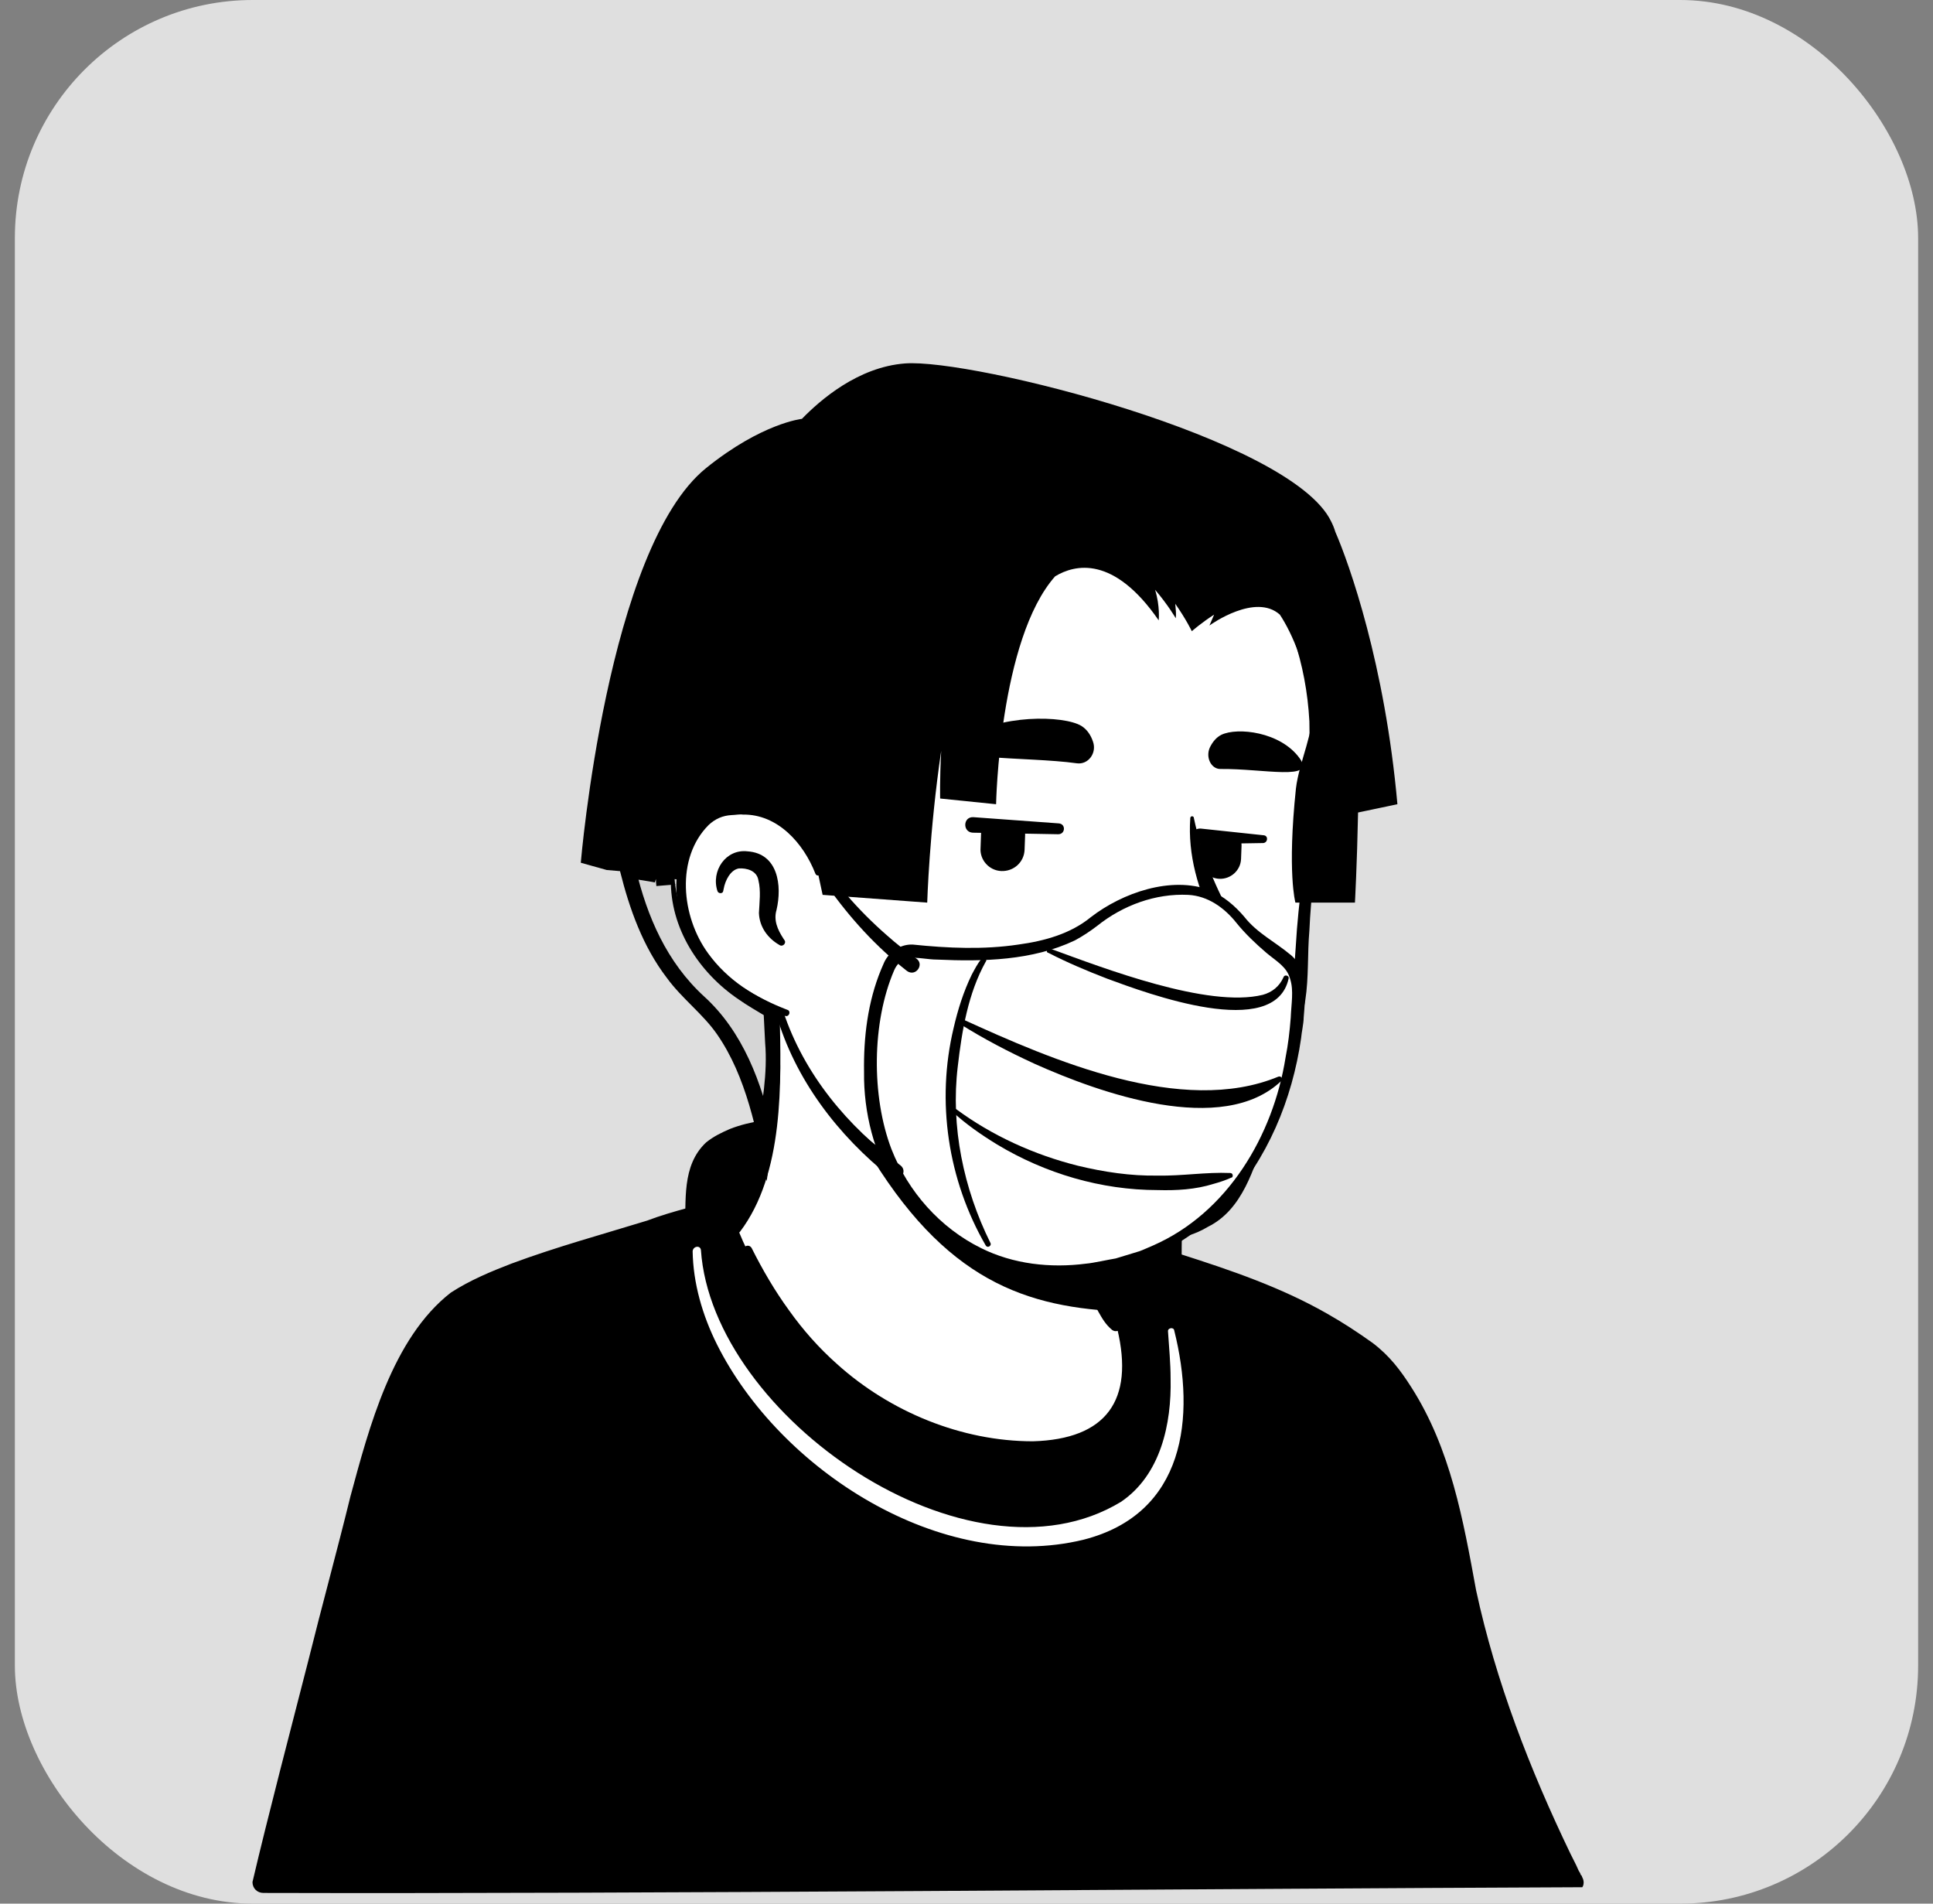 <svg width="65" height="64" viewBox="0 0 65 64" fill="none" xmlns="http://www.w3.org/2000/svg">
<rect x="0" y="0" width="65" height="64" fill="#808080" stroke="none"/>
<rect x="0.5" width="64" height="64" rx="8" fill="#DFDFDF"/>
<g clip-path="url(#clip0_2265_29070)">
<path d="M47.112 52.478C46.99 52.565 46.851 52.652 46.729 52.739C46.59 52.826 46.468 52.913 46.329 52.983C46.207 53.053 46.102 53.122 45.98 53.192C45.963 53.209 45.946 53.209 45.928 53.227C45.528 53.471 45.11 53.697 44.692 53.906C44.57 53.976 44.431 54.045 44.309 54.098C44.309 54.098 44.291 54.115 44.274 54.115L43.856 54.324C43.578 54.463 43.282 54.585 43.003 54.707C42.864 54.777 42.707 54.829 42.568 54.881C42.428 54.933 42.272 55.003 42.132 55.055C41.993 55.108 41.836 55.177 41.697 55.229H41.679C41.54 55.282 41.383 55.334 41.244 55.386C40.931 55.491 40.6 55.595 40.286 55.7C40.182 55.734 40.06 55.769 39.956 55.804C39.625 55.908 39.294 55.996 38.963 56.065C38.841 56.1 38.719 56.117 38.58 56.152C38.267 56.222 37.936 56.292 37.622 56.361C37.553 56.379 37.5 56.379 37.431 56.396C37.326 56.413 37.204 56.431 37.1 56.448C36.943 56.466 36.804 56.501 36.647 56.518C36.577 56.535 36.508 56.535 36.438 56.553C36.351 56.57 36.247 56.588 36.142 56.588C35.864 56.623 35.568 56.657 35.289 56.692C35.202 56.709 35.097 56.709 35.01 56.727H34.993C34.871 56.744 34.749 56.744 34.627 56.762C34.505 56.779 34.383 56.779 34.261 56.779C34.192 56.779 34.105 56.797 34.035 56.797C33.896 56.797 33.774 56.814 33.652 56.814C33.478 56.814 33.321 56.831 33.147 56.831H32.276C24.928 56.727 18.328 53.61 13.61 48.665C13.61 48.665 13.61 48.647 13.592 48.647C13.07 48.177 13.522 45.67 15.629 44.085C18.276 42.083 24.615 40.829 24.615 40.829C24.615 40.829 27.07 40.428 36.177 42.326C41.505 43.441 45.563 45.06 47.826 49.448C48.297 50.354 48.767 51.747 47.112 52.478Z" fill="white"/>
<path d="M36.229 42.135C39.573 42.814 43.142 43.545 45.894 45.757C46.816 46.506 47.426 47.603 47.931 48.665C48.175 49.187 48.418 49.727 48.61 50.302C48.715 50.685 48.871 51.12 48.784 51.573C48.767 51.695 48.662 51.852 48.575 51.939C48.175 52.339 47.739 52.583 47.304 52.896C44.744 54.672 41.801 55.926 38.754 56.588C31.963 58.068 24.615 56.919 18.642 53.349C16.657 52.148 14.829 50.685 13.261 48.961C13.087 48.752 13.087 48.404 13.087 48.177C13.105 47.655 13.244 47.15 13.418 46.68C13.836 45.6 14.376 44.521 15.299 43.772C15.96 43.319 16.674 42.936 17.406 42.623C19.704 41.647 22.125 40.968 24.615 40.69C24.824 40.672 24.858 40.968 24.649 41.003C22.264 41.491 19.896 42.222 17.684 43.215C16.883 43.615 16.03 43.963 15.386 44.59C14.776 45.252 14.341 46.07 13.993 46.906C13.766 47.411 13.61 48.212 13.679 48.613C14.776 49.919 16.065 51.068 17.458 52.06C25.085 57.389 36.665 57.737 44.779 53.297C45.511 52.896 46.224 52.444 46.904 51.973C47.234 51.747 47.583 51.556 47.844 51.294C47.861 51.277 47.844 51.294 47.844 51.312C47.844 51.329 47.826 51.347 47.826 51.347C47.844 51.138 47.774 50.859 47.687 50.58C47.374 49.57 46.869 48.508 46.329 47.585C45.476 46.21 44.03 45.339 42.568 44.642C41.558 44.172 40.495 43.807 39.416 43.458C38.336 43.11 37.239 42.814 36.142 42.553C35.864 42.483 35.951 42.083 36.229 42.135Z" fill="black"/>
</g>
<g clip-path="url(#clip1_2265_29070)">
<path d="M52.893 63.274H8.855C8.855 63.274 10.91 56.622 12.46 50.476C13.069 48.072 14.201 44.799 15.594 43.841C17.51 42.518 20.679 41.769 22.107 41.264C23.099 40.916 23.865 40.794 24.579 40.602C24.579 40.689 24.597 40.759 24.597 40.846C24.597 40.846 26.181 44.398 31.074 46.366C35.062 47.986 36.455 47.341 36.821 45.548C37.047 44.398 37.622 44.137 37.256 43.528C37.047 43.354 36.908 43.092 36.838 42.831L36.699 42.257C37.03 42.187 37.343 42.1 37.657 41.995C37.761 41.961 37.848 41.926 37.953 41.891C39.886 42.988 42.55 43.336 45.771 45.704C46.346 46.122 48.017 47.933 48.714 52.339C49.689 58.137 52.893 63.274 52.893 63.274Z" fill="black"/>
<path d="M53.207 63.448C40.13 63.5 21.741 63.675 8.856 63.64C8.647 63.64 8.49 63.483 8.49 63.274C8.995 61.115 9.813 57.998 10.37 55.821C10.806 54.062 11.346 52.095 11.781 50.319C12.408 48.003 13.191 44.99 15.159 43.458C15.803 43.04 16.517 42.744 17.196 42.483C18.694 41.925 20.226 41.508 21.759 41.037C22.629 40.706 23.605 40.498 24.51 40.236C24.701 40.184 24.893 40.289 24.945 40.463C24.963 40.515 24.963 40.741 24.98 40.794L24.614 40.463C24.754 40.463 24.893 40.55 24.945 40.672C25.085 40.968 25.276 41.281 25.468 41.56C27.314 44.224 30.291 45.931 33.391 46.731C34.279 46.923 35.463 47.149 36.107 46.366C36.525 45.826 36.508 44.99 36.839 44.398C36.96 44.12 37.1 43.945 36.96 43.702L37.03 43.789C36.804 43.58 36.63 43.319 36.542 43.04C36.473 42.779 36.421 42.552 36.368 42.326C36.316 42.134 36.455 41.925 36.647 41.891C37.047 41.804 37.465 41.682 37.848 41.542C37.953 41.508 38.057 41.525 38.145 41.56C38.65 41.786 39.172 41.978 39.712 42.169C41.401 42.709 43.09 43.284 44.64 44.172C45.162 44.468 45.667 44.799 46.154 45.147C46.729 45.582 47.095 46.07 47.461 46.644C48.784 48.717 49.202 51.102 49.637 53.47C50.299 56.535 51.448 59.495 52.806 62.316L52.998 62.699L53.085 62.891L53.137 62.978L53.155 63.03L53.172 63.048C53.172 63.03 53.189 63.065 53.207 63.117C53.276 63.239 53.259 63.379 53.207 63.448ZM52.58 63.1C52.528 63.169 52.51 63.291 52.545 63.379C52.563 63.431 52.58 63.465 52.58 63.448L52.563 63.431L52.528 63.379L52.475 63.291C51.326 61.324 50.368 59.252 49.62 57.11C49.132 55.717 48.732 54.306 48.471 52.843C48.157 50.911 47.669 48.891 46.625 47.219C46.346 46.784 45.998 46.314 45.58 46C45.11 45.669 44.64 45.338 44.152 45.06C43.177 44.468 42.132 43.998 41.07 43.58C40.008 43.144 38.876 42.813 37.814 42.204L38.11 42.221C37.692 42.378 37.256 42.5 36.804 42.587L37.082 42.152C37.187 42.535 37.204 42.988 37.518 43.249C37.709 43.458 37.796 43.824 37.744 44.12C37.692 44.381 37.587 44.555 37.518 44.712C37.361 45.042 37.256 45.321 37.187 45.687C36.577 48.717 33.077 47.55 31.092 46.766C28.306 45.652 25.712 43.702 24.301 41.003L24.632 41.212C24.44 41.212 24.284 41.072 24.266 40.881L24.249 40.654L24.701 40.968C23.726 41.142 22.856 41.281 21.95 41.612C19.878 42.256 17.667 42.796 15.873 44.032C14.01 45.391 12.948 50.214 12.356 52.443C11.711 54.898 11.032 57.336 10.318 59.757C9.953 60.975 9.587 62.177 9.204 63.396L8.856 62.926C21.497 62.908 39.764 62.995 52.58 63.1Z" fill="black"/>
<path d="M35.236 47.672L35.271 47.707V47.672H35.236Z" fill="white"/>
<path d="M39.398 41.212C39.398 41.212 39.398 39.54 37.935 39.105C35.236 38.286 30.134 37.921 26.721 37.921C26.721 37.921 25.276 38.025 24.753 38.286C24.248 38.53 23.639 38.687 23.5 39.819C23.43 40.376 23.43 41.264 23.447 42.048C23.465 43.092 23.883 44.102 24.614 44.851C25.781 46.053 28.201 47.62 30.97 48.09C37.639 49.204 39.45 46.296 39.398 44.747C39.328 42.953 39.398 41.212 39.398 41.212Z" fill="black"/>
<path d="M39.032 41.194C38.998 40.446 38.597 39.645 37.831 39.436C37.587 39.366 37.343 39.296 37.117 39.244C33.721 38.495 30.204 38.321 26.721 38.269C26.268 38.321 25.398 38.391 24.893 38.6C24.684 38.704 24.423 38.809 24.249 38.948C23.848 39.296 23.831 39.906 23.813 40.446C23.796 40.759 23.796 41.072 23.796 41.386C23.691 43.51 24.632 44.642 26.321 45.774C27.592 46.645 29.02 47.272 30.535 47.62C32.607 48.02 34.905 48.212 36.891 47.411C37.935 46.993 38.91 46.105 39.032 44.956C39.05 44.712 39.032 44.294 39.032 44.05C38.998 43.145 38.998 42.117 39.032 41.194ZM39.746 41.212C39.729 42.135 39.729 43.127 39.746 44.05C39.746 44.346 39.781 44.764 39.746 45.043C39.59 46.505 38.423 47.602 37.152 48.125C35.149 48.961 32.92 48.821 30.831 48.49C30.378 48.403 29.821 48.281 29.386 48.142C27.505 47.533 25.746 46.557 24.336 45.164C23.326 44.172 22.943 42.779 23.03 41.403C23.082 40.393 22.908 39.192 23.744 38.408C24.005 38.199 24.266 38.077 24.545 37.955C25.259 37.677 25.955 37.625 26.686 37.555C29.037 37.572 31.388 37.694 33.739 37.973C35.132 38.147 36.542 38.339 37.901 38.739L38.005 38.774L38.127 38.826C38.736 39.122 38.998 39.766 39.346 40.289C39.572 40.567 39.729 40.863 39.746 41.212Z" fill="black"/>
<path d="M23.57 42.03C23.953 47.62 32.572 53.593 37.692 50.493C39.032 49.588 39.398 47.864 39.363 46.349C39.363 45.826 39.311 45.304 39.276 44.764C39.259 44.642 39.468 44.607 39.485 44.729C40.217 47.655 39.851 50.894 36.438 51.764C31.649 52.931 26.216 49.413 24.109 45.199C23.622 44.224 23.308 43.145 23.291 42.065C23.308 41.891 23.552 41.856 23.57 42.03Z" fill="white"/>
</g>
<path d="M37.866 46.767C37.5 48.56 35.132 49.64 31.144 48.02C27 46.349 25.206 42.361 24.754 41.177C27.209 36.58 25.502 33.393 25.502 33.393C31.162 32.906 36.107 39.523 36.107 39.523L36.873 42.797C36.943 43.075 37.082 43.319 37.291 43.493C37.657 44.137 38.092 45.617 37.866 46.767Z" fill="white"/>
<path d="M24.667 41.23C24.998 40.724 25.207 40.133 25.346 39.558C25.607 38.356 25.694 37.137 25.712 35.919V35.466C25.66 35.013 25.503 34.543 25.329 34.125C25.102 33.568 25.921 33.219 26.182 33.777C26.217 33.846 26.217 33.968 26.217 34.038C26.269 36.406 26.373 39.453 24.876 41.421C24.771 41.526 24.562 41.369 24.667 41.23ZM36.299 39.488C36.56 39.645 36.647 39.854 36.682 40.063C36.786 40.481 36.752 40.934 36.856 41.369C36.943 41.787 37.204 42.187 37.274 42.623C37.361 43.075 37.622 44.033 37.727 44.503C37.762 44.608 37.692 44.73 37.57 44.747C37.5 44.764 37.448 44.747 37.396 44.712C37.17 44.521 37.065 44.329 36.926 44.085C36.699 43.667 36.543 43.284 36.403 42.814C36.282 42.396 36.334 41.943 36.229 41.508C36.142 41.09 35.898 40.69 35.811 40.254C35.759 40.045 35.742 39.819 35.898 39.558C36.003 39.453 36.177 39.419 36.299 39.488Z" fill="black"/>
<path d="M37.552 44.085C34.226 43.911 31.51 42.866 28.863 38.147C31.092 40.115 33.721 40.863 36.49 41.212L36.856 42.814C36.925 43.092 37.343 43.911 37.552 44.085Z" fill="black"/>
<path d="M37.413 43.441C38.005 44.555 38.354 45.948 37.988 47.184C37.709 48.055 36.908 48.699 36.038 48.943C34.018 49.483 31.684 48.63 29.891 47.672C27.679 46.436 26.043 44.363 24.998 42.1C24.928 41.926 25.172 41.786 25.276 41.96C25.642 42.692 26.06 43.406 26.53 44.05C27 44.712 27.54 45.321 28.149 45.861C29.926 47.463 32.329 48.456 34.732 48.456C37.204 48.386 38.145 47.08 37.57 44.677C37.483 44.294 37.344 43.893 37.152 43.562C37.048 43.423 37.309 43.266 37.413 43.441Z" fill="black"/>
<path d="M44.152 22.527C44.465 23.99 44.221 24.965 44.082 29.005C44.013 30.921 43.717 31.635 43.63 33.776C43.595 34.752 42.881 36.092 42.62 36.876C42.271 37.938 41.923 39.366 41.122 40.393C40.704 40.916 40.199 41.229 39.363 41.368C39.085 41.421 38.806 41.003 38.58 41.09C35.846 42.291 32.851 41.734 30.134 39.366C28.95 38.321 27.174 35.796 26.425 34.055C26.269 33.689 25.572 34.456 24.579 33.358C23.204 31.861 21.55 28.848 22.368 23.52C23.691 14.883 30.535 13.873 35.602 14.831C40.704 15.789 43.316 18.679 44.152 22.527Z" fill="white"/>
<path d="M25.45 34.891C25.05 34.229 24.527 33.637 24.057 33.01C23.361 32.052 22.838 30.955 22.49 29.823C20.697 24.216 22.403 16.607 28.672 14.796C30.97 14.099 33.408 14.152 35.742 14.587C38.876 15.127 42.01 16.729 43.542 19.637C44.1 20.716 44.518 21.883 44.64 23.084C44.709 23.886 44.57 24.686 44.483 25.47C44.378 26.254 44.361 27.02 44.326 27.803C44.239 28.97 44.082 30.119 44.03 31.286C43.961 32.07 44.013 32.853 43.891 33.637C43.63 35.204 43.038 36.667 42.55 38.147C42.167 39.279 41.784 40.672 40.617 41.246C39.781 41.751 38.771 41.769 37.848 41.699C37.709 41.699 37.605 41.664 37.5 41.699C35.254 42.135 33.164 41.751 31.284 40.393C30.378 39.679 29.299 39 28.619 38.06C28.55 37.955 28.689 37.834 28.776 37.92C29.316 38.46 29.96 38.878 30.622 39.279C31.301 39.697 31.911 40.132 32.59 40.428C34.035 41.125 35.654 41.229 37.222 40.95C37.309 40.933 37.483 40.898 37.57 40.916C38.145 40.95 38.702 41.003 39.259 40.916C39.938 40.811 40.6 40.515 40.983 39.958C41.383 39.401 41.592 38.635 41.871 37.903C42.411 36.458 43.055 35.03 43.386 33.532C43.525 32.888 43.56 31.913 43.612 31.234C43.734 29.684 44.013 28.152 44.013 26.585C44.03 25.801 44.047 25.017 44.03 24.251C43.821 20.351 41.575 17.007 37.866 15.632C33.739 14.082 28.236 14.186 25.206 17.791C23.744 19.515 23.065 21.779 22.751 23.99C22.159 27.508 22.386 30.99 25.189 33.55L26.008 34.403C26.321 34.856 25.729 35.309 25.45 34.891Z" fill="black"/>
<path d="M27.505 29.354C27.505 29.354 26.965 26.741 24.422 27.055C22.228 27.334 21.462 32.592 26.442 34.055" fill="white"/>
<path d="M26.216 31.774C25.816 31.547 25.537 31.164 25.52 30.694C25.537 30.346 25.59 29.945 25.503 29.597C25.45 29.266 25.102 29.179 24.841 29.197C24.562 29.249 24.388 29.597 24.336 29.876C24.336 29.893 24.318 29.945 24.318 29.963C24.301 30.05 24.162 30.05 24.127 29.963C23.901 29.284 24.405 28.535 25.137 28.622C26.164 28.692 26.303 29.771 26.112 30.59C26.008 30.938 26.147 31.252 26.338 31.547L26.373 31.6C26.46 31.704 26.321 31.844 26.216 31.774ZM40.147 27.508C40.408 28.744 40.896 29.893 41.505 30.973C42.045 32.296 40.652 33.55 39.416 33.498C39.276 33.498 39.259 33.306 39.381 33.271C40.164 33.028 40.878 32.505 41 31.704C41.052 31.46 40.983 31.252 40.861 31.043C40.286 29.963 39.938 28.727 40.025 27.508C40.025 27.421 40.147 27.421 40.147 27.508Z" fill="black"/>
<path d="M27.418 29.371C27.017 28.344 26.147 27.368 24.98 27.386C24.876 27.368 24.701 27.403 24.597 27.403C24.301 27.421 24.057 27.525 23.831 27.734C22.716 28.849 22.908 30.816 23.813 32.053C24.127 32.488 24.527 32.871 24.98 33.184C25.433 33.498 25.938 33.742 26.478 33.951C26.599 33.985 26.547 34.177 26.425 34.16C25.259 33.916 24.144 33.341 23.378 32.383C22.194 30.956 21.95 28.57 23.361 27.177C23.674 26.898 24.109 26.689 24.545 26.689C24.684 26.689 24.893 26.654 25.032 26.689C25.764 26.724 26.46 27.09 26.913 27.664C27.313 28.152 27.54 28.744 27.609 29.336C27.609 29.441 27.453 29.475 27.418 29.371ZM37.169 41.055C37.97 40.881 38.44 40.097 38.371 39.296C38.353 39.175 38.545 39.14 38.562 39.262C38.858 40.254 38.319 41.334 37.361 41.717C36.856 41.908 36.647 41.142 37.169 41.055Z" fill="black"/>
<path d="M24.91 33.48C25.293 33.742 25.85 34.02 25.85 34.02C25.85 34.02 25.955 35.57 25.937 36.11C25.92 36.615 25.728 38.164 25.728 38.164C25.728 38.164 25.258 35.535 23.865 34.072C23.099 33.271 21.863 32.383 21.131 29.266L21.845 29.388C21.845 29.388 22.315 27.908 22.315 28.013V29.528L22.751 29.562C22.664 30.868 23.291 32.383 24.91 33.48Z" fill="#D6D6D6"/>
<path d="M25.067 33.254C25.398 33.463 25.764 33.654 26.112 33.828L26.129 33.985C26.164 34.612 26.251 35.465 26.234 36.092C26.181 37.241 25.92 38.582 25.781 39.714C25.45 38.042 25.102 36.197 24.109 34.769C23.639 34.09 22.925 33.567 22.42 32.871C21.619 31.826 21.166 30.555 20.853 29.301L20.766 28.918C21.01 28.953 21.619 29.057 21.863 29.11L21.567 29.284L21.793 28.57C21.828 28.465 21.933 28.134 21.968 28.03C22.002 27.96 22.02 27.873 22.072 27.803C22.229 27.612 22.542 27.734 22.525 27.995V29.493L22.281 29.231L22.681 29.527C22.803 31.095 23.761 32.47 25.067 33.254ZM24.841 33.602C23.5 32.697 22.525 31.199 22.559 29.545L22.716 29.736L22.281 29.771L22.072 29.789C22.037 29.614 22.055 28.221 22.055 28.012C22.055 28.03 22.055 28.047 22.072 28.065C22.124 28.256 22.403 28.291 22.507 28.152C22.525 28.134 22.525 28.117 22.542 28.099L22.525 28.134C22.473 28.291 22.368 28.587 22.316 28.744C22.264 28.901 22.072 29.51 22.02 29.667C21.863 29.632 21.254 29.545 21.079 29.51L21.375 29.197C21.759 30.816 22.42 32.348 23.674 33.498C24.98 34.682 25.624 36.406 25.99 38.112L25.468 38.13C25.624 37.137 25.816 36.075 25.729 35.065L25.677 34.037L25.764 34.177C25.45 33.985 25.137 33.811 24.841 33.602Z" fill="black"/>
<path d="M46.99 27.038L45.667 27.316C45.632 29.075 45.562 30.346 45.562 30.346H43.56C43.56 30.346 43.281 29.336 43.577 26.515C43.682 25.61 44.221 24.547 44.117 23.799C43.925 22.423 43.473 21.326 43.037 20.664C42.219 19.933 40.739 20.978 40.669 21.03L40.826 20.664C40.391 20.943 40.077 21.221 40.077 21.221C40.077 21.221 39.886 20.821 39.52 20.299C39.537 20.473 39.555 20.647 39.537 20.786C39.537 20.786 39.276 20.334 38.841 19.828C39.015 20.386 38.963 20.856 38.963 20.856C37.448 18.662 36.142 18.975 35.48 19.376C33.599 21.5 33.495 27.038 33.495 27.038L31.614 26.846C31.614 26.846 31.597 26.219 31.649 25.244C31.249 27.943 31.179 30.346 31.179 30.346L27.662 30.085L27.505 29.354C27.505 29.354 26.965 26.741 24.423 27.055C23.465 27.177 22.768 28.256 22.716 29.545L22.281 29.51V27.995C22.281 27.908 21.811 29.371 21.811 29.371L20.4 29.249L19.53 29.005C19.53 29.005 20.418 18.418 23.744 15.736C25.624 14.221 26.965 14.082 26.965 14.082C27.575 13.455 28.846 12.341 30.43 12.219C32.677 12.045 43.42 14.744 44.761 17.53C44.814 17.634 44.866 17.756 44.901 17.878C45.371 18.958 46.572 22.336 46.99 27.038Z" fill="black"/>
<path d="M34.471 28.047V28.082L34.453 28.57C34.436 28.988 34.087 29.301 33.669 29.284C33.252 29.266 32.938 28.901 32.973 28.5L32.99 28.013C32.99 27.926 33.025 27.821 33.06 27.751L34.453 27.821C34.453 27.891 34.471 27.96 34.471 28.047ZM41.749 28.43L41.732 28.883C41.714 29.266 41.383 29.562 41 29.545C40.617 29.528 40.321 29.197 40.339 28.814L40.356 28.361C40.356 28.274 40.373 28.187 40.408 28.117L41.714 28.169C41.732 28.256 41.749 28.343 41.749 28.43ZM36.212 25.662C36.595 25.714 36.891 25.314 36.752 24.93C36.682 24.721 36.56 24.53 36.368 24.408C35.776 24.042 33.565 24.008 32.398 24.843C31.354 25.61 34.471 25.418 36.212 25.662ZM41.035 25.853C40.722 25.853 40.53 25.453 40.687 25.122C40.774 24.948 40.896 24.791 41.07 24.704C41.61 24.443 43.055 24.6 43.699 25.488C44.274 26.271 42.48 25.836 41.035 25.853Z" fill="black"/>
<path d="M35.585 28.047L32.711 27.995C32.363 27.978 32.38 27.455 32.729 27.473L35.602 27.682C35.846 27.699 35.828 28.047 35.585 28.047ZM42.48 28.343L40.356 28.378C40.008 28.378 39.99 27.873 40.339 27.856H40.373L42.498 28.082C42.654 28.1 42.637 28.326 42.48 28.343Z" fill="black"/>
<path d="M38.824 35.222C38.284 35.657 37.535 35.675 36.891 35.518C36.682 35.466 36.438 35.431 36.316 35.204C36.194 35.013 36.316 34.769 36.543 34.734C36.769 34.682 36.908 34.786 37.1 34.839C37.605 35.013 38.162 35.117 38.684 34.943C38.824 34.908 38.963 35.117 38.824 35.222Z" fill="black"/>
<path d="M36.908 34.107C37.274 34.752 36.752 35.518 36.125 35.761C35.985 35.831 35.324 35.97 35.341 35.709C35.341 35.674 35.376 35.64 35.411 35.622C36.038 35.344 36.49 34.769 36.595 34.107C36.612 33.968 36.804 33.933 36.873 34.055L36.908 34.107Z" fill="black"/>
<path d="M41.383 35.727C40.112 35.936 39.468 35.204 39.224 34.856C38.789 35.727 37.744 36.475 35.654 36.11C32.938 35.64 32.903 33.184 32.903 33.184C33.756 34.09 34.853 33.411 36.368 32.854C38.162 32.209 38.98 32.819 39.259 33.167C39.294 33.132 39.677 33.568 40.46 32.749C40.635 32.575 40.948 32.888 41.209 33.115C42.08 33.916 42.498 34.02 42.811 33.55C42.811 33.568 42.881 35.483 41.383 35.727Z" fill="black"/>
<path d="M41.715 30.921C41.244 30.346 40.635 29.946 39.904 29.928C39.137 29.911 37.936 30.085 36.734 31.043C35.167 32.296 32.033 32.105 30.797 31.983C30.448 31.948 30.117 32.122 29.961 32.436C29.612 33.132 29.142 34.578 29.369 36.911C29.665 40.097 32.259 42.988 35.916 42.744C40.722 42.448 43.526 38.583 43.7 33.411C43.665 31.983 42.812 32.279 41.715 30.921Z" fill="white"/>
<path d="M41.575 31.025C41.174 30.52 40.617 30.12 39.955 30.085C38.858 30.033 37.761 30.433 36.891 31.13C36.664 31.304 36.403 31.478 36.142 31.617C34.714 32.296 33.06 32.331 31.51 32.261C31.197 32.261 30.866 32.174 30.535 32.209C30.326 32.244 30.152 32.418 30.065 32.627C29.316 34.368 29.298 36.859 29.977 38.635C30.535 40.063 31.614 41.282 32.99 41.961C34.07 42.5 35.323 42.64 36.525 42.483C36.751 42.466 37.291 42.344 37.517 42.309C37.639 42.274 38.197 42.1 38.318 42.065C38.423 42.03 38.684 41.908 38.771 41.874C41.279 40.776 42.811 38.182 43.229 35.553C43.316 35.117 43.368 34.664 43.403 34.212C43.42 33.759 43.508 33.306 43.386 32.923C43.281 32.505 42.916 32.314 42.585 32.035C42.219 31.722 41.871 31.391 41.575 31.025ZM41.836 30.816C42.271 31.373 42.863 31.652 43.403 32.105C44.013 32.61 43.891 33.533 43.838 34.212C43.838 34.403 43.769 34.699 43.751 34.908C43.455 36.963 42.62 38.983 41.192 40.515C39.206 42.622 35.898 43.615 33.129 42.553C30.5 41.508 29.02 38.791 29.055 36.04C29.037 34.873 29.177 33.689 29.629 32.592C29.664 32.505 29.699 32.436 29.734 32.349C29.908 31.983 30.291 31.739 30.692 31.756C31.876 31.878 33.077 31.931 34.244 31.756C35.132 31.635 36.002 31.391 36.682 30.834C37.744 30.015 39.381 29.441 40.687 29.928C41.157 30.137 41.523 30.451 41.836 30.816Z" fill="black"/>
<path d="M35.324 31.896C37.135 32.558 40.617 33.898 42.463 33.446C42.776 33.359 43.02 33.167 43.16 32.854C43.194 32.749 43.351 32.801 43.334 32.889C42.881 35.013 38.562 33.393 37.239 32.906C36.56 32.645 35.898 32.366 35.254 32.035C35.149 32.018 35.219 31.861 35.324 31.896ZM32.363 34.264C35.376 35.64 39.746 37.538 42.985 36.197C43.072 36.162 43.16 36.267 43.09 36.336C41.105 38.234 36.96 36.737 34.784 35.762C33.913 35.361 33.077 34.926 32.276 34.421C32.189 34.369 32.259 34.212 32.363 34.264ZM32.137 37.277C33.356 38.182 34.784 38.826 36.246 39.192C37.117 39.401 38.023 39.54 38.928 39.523C39.746 39.54 40.547 39.401 41.366 39.436C41.418 39.436 41.453 39.471 41.453 39.523C41.453 39.558 41.436 39.593 41.401 39.593C41.209 39.68 41 39.749 40.809 39.801C40.199 39.993 39.555 40.028 38.928 40.01C37.03 40.01 35.149 39.453 33.53 38.478C32.99 38.147 32.485 37.799 32.015 37.364C31.945 37.329 32.05 37.207 32.137 37.277Z" fill="black"/>
<path d="M33.147 32.331C32.555 33.393 32.346 34.647 32.207 35.849C31.963 37.868 32.398 39.958 33.304 41.786C33.356 41.873 33.217 41.978 33.147 41.873C31.876 39.679 31.475 37.033 32.067 34.56C32.207 33.951 32.398 33.341 32.677 32.767C32.781 32.575 32.868 32.401 33.008 32.227C33.042 32.192 33.095 32.174 33.13 32.209C33.164 32.244 33.182 32.296 33.147 32.331ZM30.5 32.645C29.455 31.826 28.585 30.868 27.819 29.789C27.557 29.441 27.348 29.058 27.122 28.692C27.087 28.64 27.105 28.552 27.174 28.518C27.227 28.483 27.314 28.5 27.348 28.57C28.028 29.649 28.863 30.607 29.821 31.443C30.134 31.722 30.483 32 30.814 32.227C31.092 32.418 30.796 32.853 30.5 32.645ZM26.338 34.003C27.035 36.11 28.498 37.868 30.274 39.175C30.552 39.383 30.239 39.801 29.96 39.592C28.184 38.182 26.722 36.284 26.095 34.072C26.043 33.916 26.286 33.829 26.338 34.003Z" fill="black"/>
<defs>
<clipPath id="clip0_2265_29070">
<rect width="53.284" height="53.284" fill="white" transform="translate(6 4)"/>
</clipPath>
<clipPath id="clip1_2265_29070">
<rect width="53.284" height="59.727" fill="white" transform="translate(6 4)"/>
</clipPath>
</defs>
</svg>
